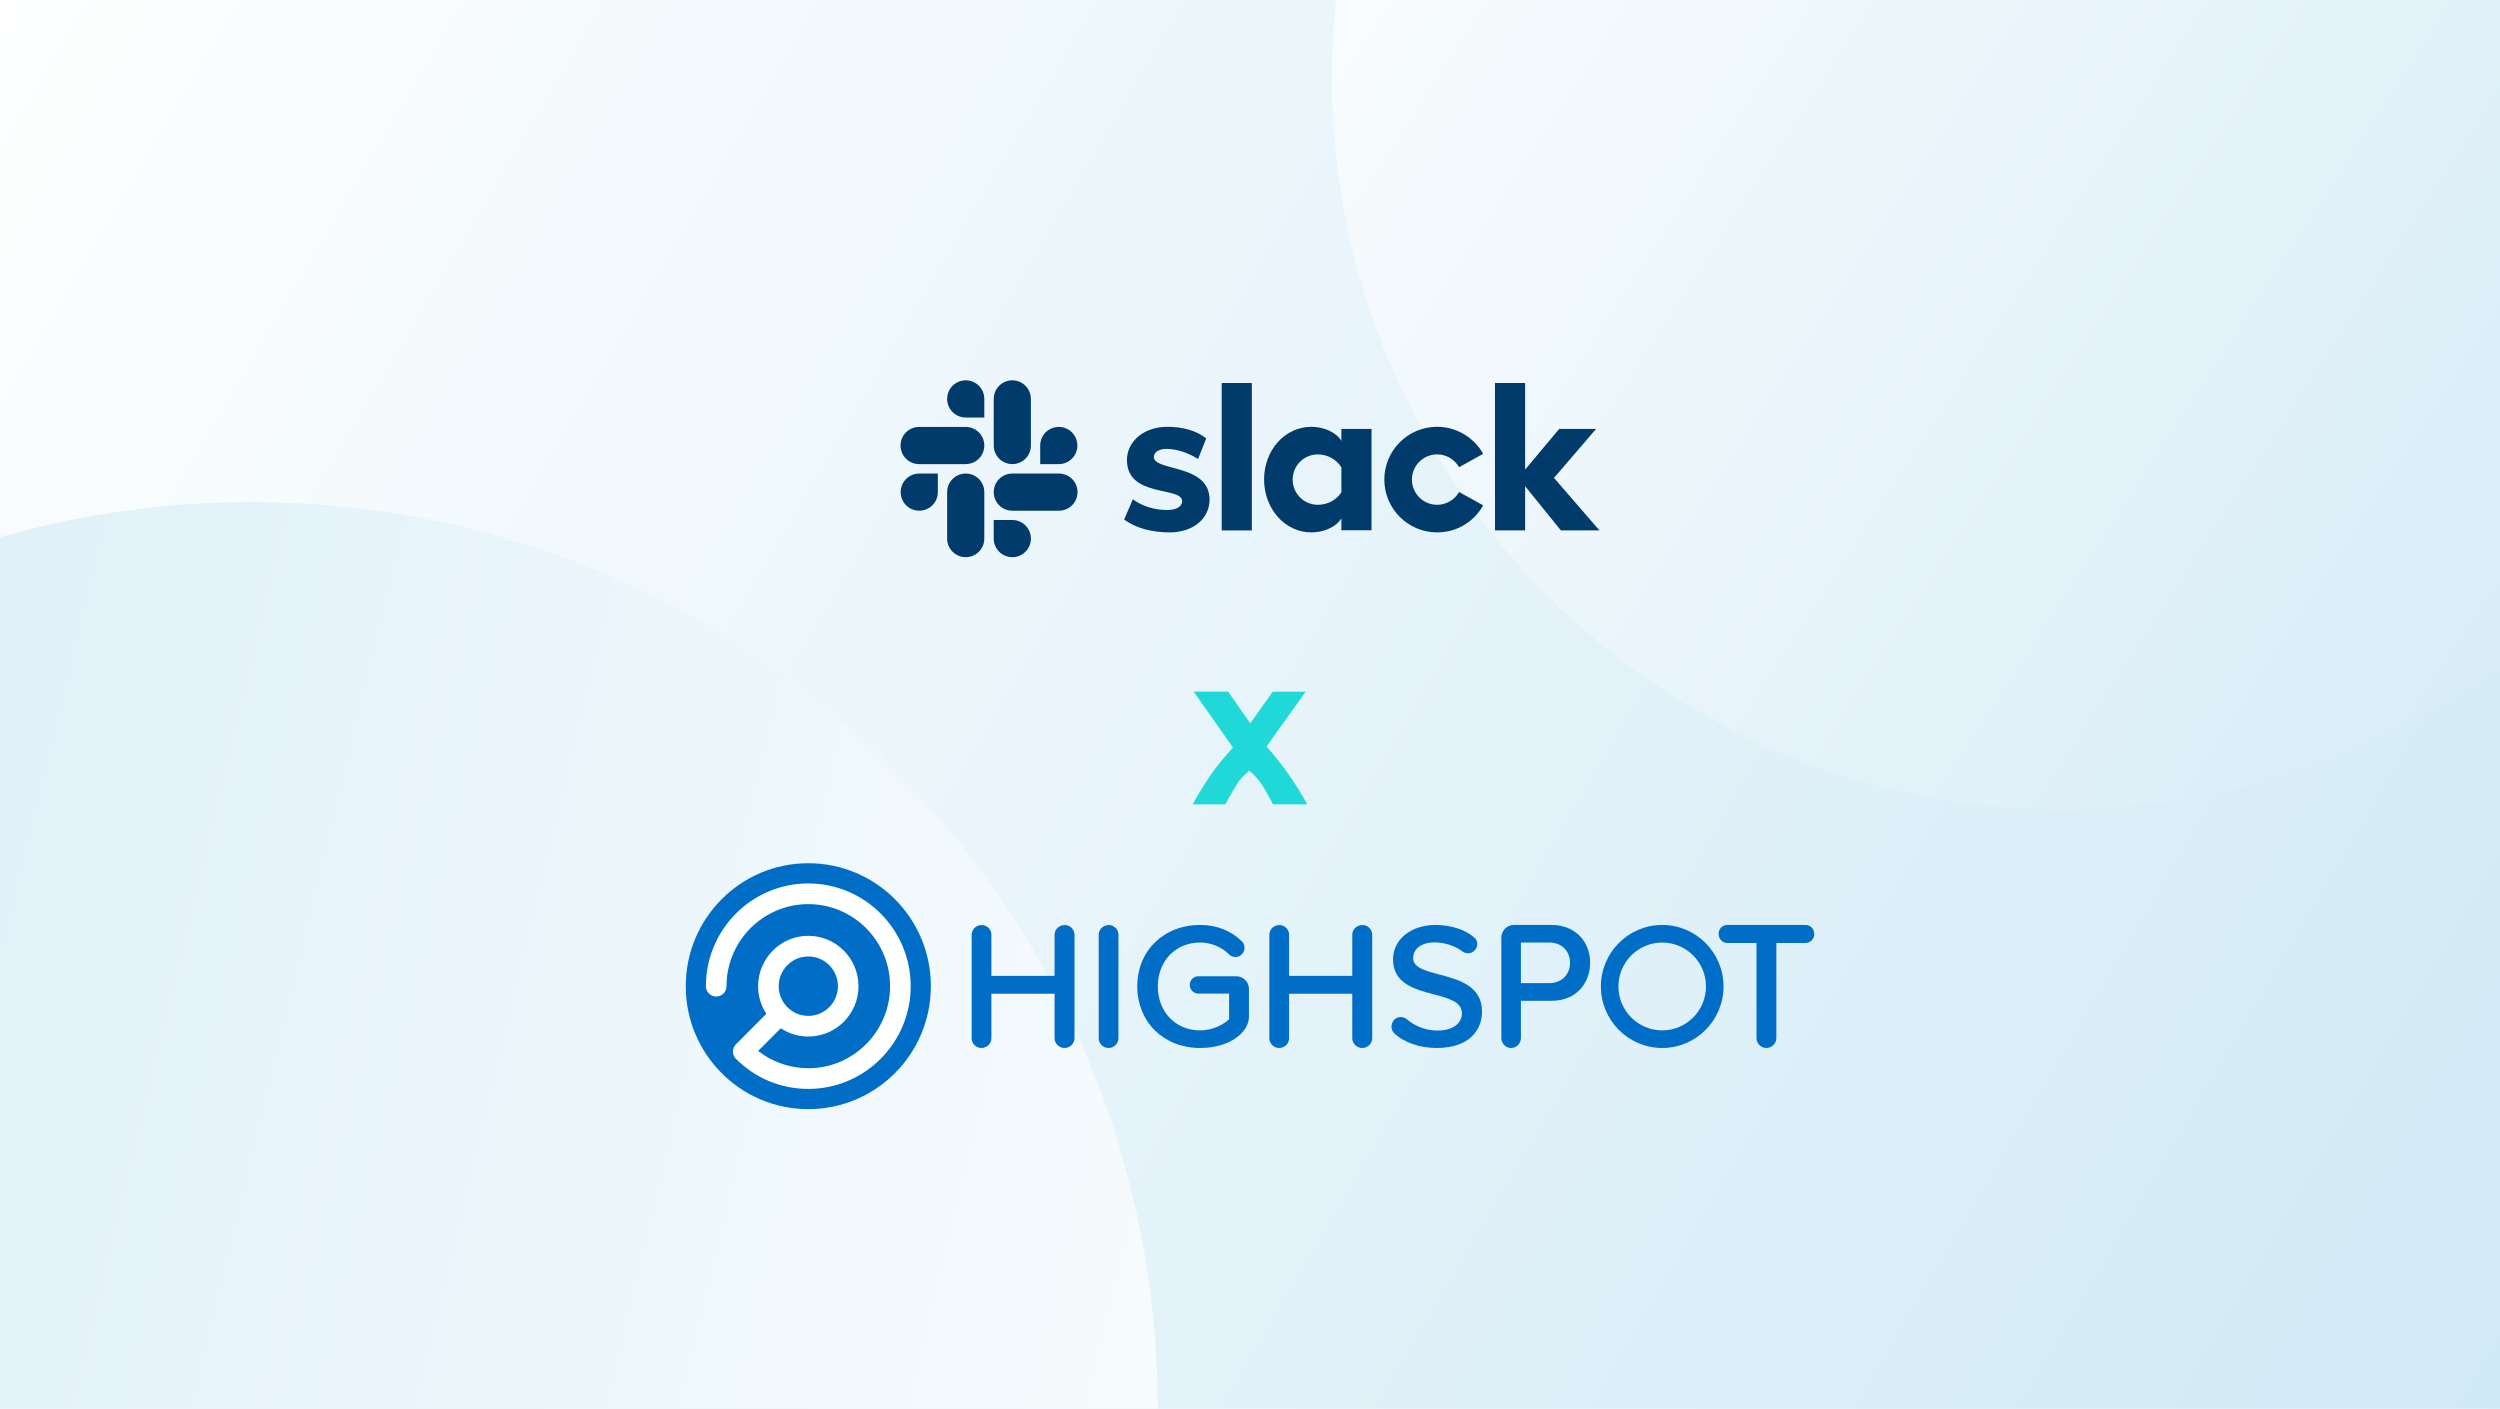 <svg fill="none" height="275" viewBox="0 0 488 275" width="488" xmlns="http://www.w3.org/2000/svg" xmlns:xlink="http://www.w3.org/1999/xlink"><linearGradient id="a"><stop offset="0" stop-color="#fff"/><stop offset="1" stop-color="#cfe9f5"/></linearGradient><linearGradient id="b" gradientUnits="userSpaceOnUse" x1="-10.28" x2="495.44" xlink:href="#a" y1="-12.52" y2="285.51"/><linearGradient id="c" gradientUnits="userSpaceOnUse" x1="-223.091" x2="308.714" y1="209.436" y2="337.502"><stop offset="0" stop-color="#cfe9f5"/><stop offset="1" stop-color="#fff"/></linearGradient><linearGradient id="d" gradientUnits="userSpaceOnUse" x1="252.98" x2="573.25" xlink:href="#a" y1="-82.42" y2="125.56"/><clipPath id="e"><path d="m0 0h488v275h-488z"/></clipPath><path d="m0 0h488v275h-488z" fill="#fff"/><g clip-path="url(#e)"><path d="m0 0h488v275h-488z" fill="#fff"/><path d="m494.27 287.5v-300h-500v300z" fill="url(#b)"/><path d="m49 452c97.754 0 177-79.246 177-177s-79.246-177-177-177c-97.754 0-177 79.246-177 177s79.246 177 177 177z" fill="url(#c)"/><path d="m403 158c78.977 0 143-64.023 143-143s-64.023-143-143-143-143 64.023-143 143 64.023 143 143 143z" fill="url(#d)"/><g fill="#003b6b"><path d="m219.429 101.422 1.704-3.958c1.841 1.374 4.288 2.089 6.706 2.089 1.787 0 2.914-.687 2.914-1.732-.028-2.913-10.692-.632-10.774-7.943-.028-3.711 3.27-6.569 7.943-6.569 2.776 0 5.552.687 7.531 2.254l-1.595 4.04c-1.814-1.154-4.067-1.979-6.211-1.979-1.457 0-2.419.687-2.419 1.567.028 2.858 10.774 1.292 10.884 8.273 0 3.793-3.216 6.459-7.833 6.459-3.381 0-6.486-.797-8.85-2.501z"/><path d="m284.815 96.035c-.852 1.484-2.446 2.501-4.288 2.501-2.721 0-4.919-2.199-4.919-4.92 0-2.721 2.198-4.92 4.919-4.92 1.842 0 3.436 1.017 4.288 2.501l4.7-2.611c-1.759-3.133-5.14-5.277-8.988-5.277-5.689 0-10.306 4.617-10.306 10.307 0 5.689 4.617 10.307 10.306 10.307 3.876 0 7.229-2.116 8.988-5.277z"/><path d="m244.357 74.762h-5.881v28.776h5.881z"/><path d="m291.823 74.762v28.776h5.882v-8.63l6.981 8.63h7.531l-8.877-10.252 8.217-9.565h-7.201l-6.651 7.943v-16.903z"/><path d="m261.838 96.09c-.852 1.402-2.611 2.446-4.59 2.446-2.721 0-4.92-2.199-4.92-4.92 0-2.721 2.199-4.92 4.92-4.92 1.979 0 3.738 1.099 4.59 2.529zm0-12.368v2.336c-.962-1.622-3.353-2.748-5.855-2.748-5.167 0-9.234 4.562-9.234 10.279s4.067 10.334 9.234 10.334c2.502 0 4.893-1.127 5.855-2.748v2.336h5.881v-19.789z"/><path d="m183.067 96.063c0 2.006-1.621 3.628-3.628 3.628-2.006 0-3.628-1.622-3.628-3.628 0-2.006 1.622-3.628 3.628-3.628h3.628z"/><path d="m184.881 96.062c0-2.006 1.622-3.628 3.628-3.628s3.628 1.622 3.628 3.628v9.07c0 2.006-1.622 3.627-3.628 3.627s-3.628-1.621-3.628-3.627z"/><path d="m188.509 81.496c-2.007 0-3.628-1.622-3.628-3.628 0-2.006 1.621-3.628 3.628-3.628 2.006 0 3.628 1.622 3.628 3.628v3.628z"/><path d="m188.508 83.337c2.007 0 3.628 1.622 3.628 3.628s-1.621 3.628-3.628 3.628h-9.097c-2.007 0-3.628-1.622-3.628-3.628s1.621-3.628 3.628-3.628z"/><path d="m203.048 86.965c0-2.006 1.622-3.628 3.628-3.628s3.628 1.622 3.628 3.628c0 2.006-1.622 3.628-3.628 3.628h-3.628z"/><path d="m201.234 86.965c0 2.006-1.621 3.628-3.628 3.628-2.006 0-3.628-1.622-3.628-3.628v-9.097c0-2.006 1.622-3.628 3.628-3.628 2.007 0 3.628 1.622 3.628 3.628z"/><path d="m197.606 101.504c2.007 0 3.629 1.622 3.629 3.628s-1.622 3.628-3.629 3.628c-2.006 0-3.628-1.622-3.628-3.628v-3.628z"/><path d="m197.606 99.691c-2.006 0-3.628-1.622-3.628-3.628 0-2.006 1.622-3.628 3.628-3.628h9.098c2.006 0 3.628 1.622 3.628 3.628 0 2.006-1.622 3.628-3.628 3.628z"/></g><path d="m207.868 180.569c-1.13 0-2.015.827-2.015 1.882v8.043h-12.332v-8.043c0-1.02-.859-1.882-1.876-1.882-1.092 0-1.98.845-1.98 1.882v20.197c0 1.057.857 1.917 1.911 1.917 1.072 0 1.945-.86 1.945-1.917v-8.667h12.332v8.667c0 1.057.873 1.917 1.945 1.917 1.073 0 1.946-.86 1.946-1.917v-20.197c0-1.02-.859-1.882-1.876-1.882z" fill="#006dc7"/><path d="m216.446 180.569c-1.092 0-1.98.845-1.98 1.882v20.197c0 1.057.857 1.917 1.911 1.917 1.072 0 1.945-.86 1.945-1.917v-20.197c0-1.02-.859-1.882-1.876-1.882z" fill="#006dc7"/><path d="m241.283 190.561h-7.33c-.96 0-1.711.738-1.711 1.681 0 .961.751 1.714 1.711 1.714h5.967v5.014c-1.1 1.014-3.21 2.166-5.655 2.166-4.786 0-8.26-3.614-8.26-8.595 0-4.96 3.474-8.561 8.26-8.561 2.089 0 4.174.844 5.571 2.252.345.375.809.582 1.308.582.981 0 1.78-.8 1.78-1.783 0-.524-.179-.981-.479-1.242-2.116-2.119-4.945-3.239-8.18-3.239-7.11 0-12.271 5.043-12.271 11.991 0 6.968 5.161 12.025 12.271 12.025 5.885 0 9.527-3.141 9.527-6.051v-5.522c0-1.341-1.126-2.432-2.509-2.432z" fill="#006dc7"/><path d="m265.979 180.569c-1.13 0-2.015.827-2.015 1.882v8.043h-12.332v-8.043c0-1.02-.859-1.882-1.876-1.882-1.092 0-1.98.845-1.98 1.882v20.197c0 1.057.857 1.917 1.911 1.917 1.072 0 1.945-.86 1.945-1.917v-8.667h12.332v8.667c0 1.057.872 1.917 1.945 1.917s1.946-.86 1.946-1.917v-20.197c0-1.02-.86-1.882-1.876-1.882z" fill="#006dc7"/><path d="m280.944 190.222c-2.734-.72-5.095-1.342-5.095-3.193 0-1.838 1.651-3.073 4.107-3.073 2.038 0 3.951.613 5.531 1.772.299.223.683.35 1.053.35.99 0 1.826-.818 1.826-1.788 0-.485-.189-.93-.515-1.218-1.693-1.556-4.614-2.522-7.62-2.522-4.813 0-8.307 2.825-8.307 6.718 0 4.723 4.217 5.842 7.937 6.828 2.954.784 5.506 1.461 5.506 3.717 0 1.544-1.255 3.348-4.794 3.348-2.791 0-4.84-1.239-6.078-2.286-.289-.217-.707-.351-1.089-.351-1.106 0-1.791.981-1.791 1.891 0 .438.165.865.475 1.214 1.879 1.839 4.999 2.937 8.346 2.937 6.53 0 8.857-3.665 8.857-7.095 0-5.052-4.629-6.27-8.349-7.249z" fill="#006dc7"/><path d="m302.876 180.55h-7.373c-1.347 0-2.443 1.119-2.443 2.496v19.584c0 1.067.85 1.936 1.894 1.936 1.064 0 1.929-.869 1.929-1.936v-7.279h5.993c5.166 0 7.519-3.836 7.519-7.401 0-4.357-3.092-7.4-7.519-7.4zm-5.993 3.435h5.548c2.415 0 4.037 1.644 4.037 3.965 0 2.285-1.66 3.957-4.037 3.957h-5.548z" fill="#006dc7"/><path d="m324.463 180.55c-6.6 0-11.969 5.387-11.969 12.008s5.369 12.008 11.969 12.008 11.969-5.387 11.969-12.008-5.369-12.008-11.969-12.008zm8.545 12.008c0 4.727-3.833 8.572-8.545 8.572s-8.545-3.845-8.545-8.572 3.833-8.573 8.545-8.573 8.545 3.846 8.545 8.573z" fill="#006dc7"/><path d="m352.432 180.55h-15.251c-.959 0-1.71.758-1.71 1.725 0 1.006.751 1.795 1.71 1.795h5.689v18.56c0 1.067.861 1.936 1.919 1.936 1.077 0 1.954-.869 1.954-1.936v-18.56h5.689c.943 0 1.711-.774 1.711-1.725 0-1.023-.736-1.795-1.711-1.795z" fill="#006dc7"/><path d="m157.781 168.5c-13.213 0-23.924 10.746-23.924 24.002s10.711 24.002 23.924 24.002 23.924-10.746 23.924-24.002-10.711-24.002-23.924-24.002z" fill="#fff"/><path d="m157.781 168.5c-13.213 0-23.924 10.746-23.924 24.002s10.711 24.002 23.924 24.002 23.924-10.746 23.924-24.002-10.711-24.002-23.924-24.002zm0 44.055c-5.338 0-10.358-2.086-14.133-5.874-.777-.778-.777-2.046 0-2.825l5.943-5.962c-1.017-1.549-1.61-3.402-1.61-5.392 0-5.421 4.397-9.831 9.8-9.831s9.8 4.41 9.8 9.831-4.397 9.831-9.8 9.831c-1.983 0-3.83-.594-5.374-1.614l-4.413 4.427c2.792 2.177 6.247 3.372 9.787 3.372 8.802 0 15.964-7.185 15.964-16.016s-7.162-16.016-15.964-16.016-15.963 7.185-15.964 16.016c0 1.113-.902 2.019-2.012 2.019s-2.012-.906-2.012-2.019c0-11.058 8.966-20.054 19.988-20.054s19.988 8.996 19.988 20.054-8.966 20.053-19.988 20.053z" fill="#006dc7"/><path d="m163.562 192.502c0 3.197-2.594 5.799-5.781 5.799s-5.781-2.602-5.781-5.799c0-3.198 2.594-5.8 5.781-5.8s5.781 2.602 5.781 5.8z" fill="#006dc7"/><path d="m244.065 141.179 4.372-6.169h6.438l-7.636 10.691c1.747 2.006 3.304 4.002 4.662 5.989 1.357 1.986 2.445 3.753 3.264 5.31h-6.678c-.23-.419-.509-.938-.839-1.567-.339-.629-.708-1.288-1.128-1.967-.419-.678-.858-1.257-1.307-1.736-.459-.47-.899-.909-1.348-1.298-.419.359-.848.759-1.287 1.198-.44.439-.849.978-1.238 1.637s-.779 1.297-1.158 1.936-.709 1.238-1.008 1.797h-6.339c.35-.689.809-1.507 1.388-2.466.579-.958 1.208-1.936 1.886-2.954.689-1.018 1.428-2.006 2.226-2.965.799-.958 1.577-1.856 2.346-2.695-1.367-1.946-2.685-3.813-3.943-5.6-1.257-1.796-2.505-3.563-3.743-5.32h6.728l4.322 6.169z" fill="#21d8d9"/></g></svg>